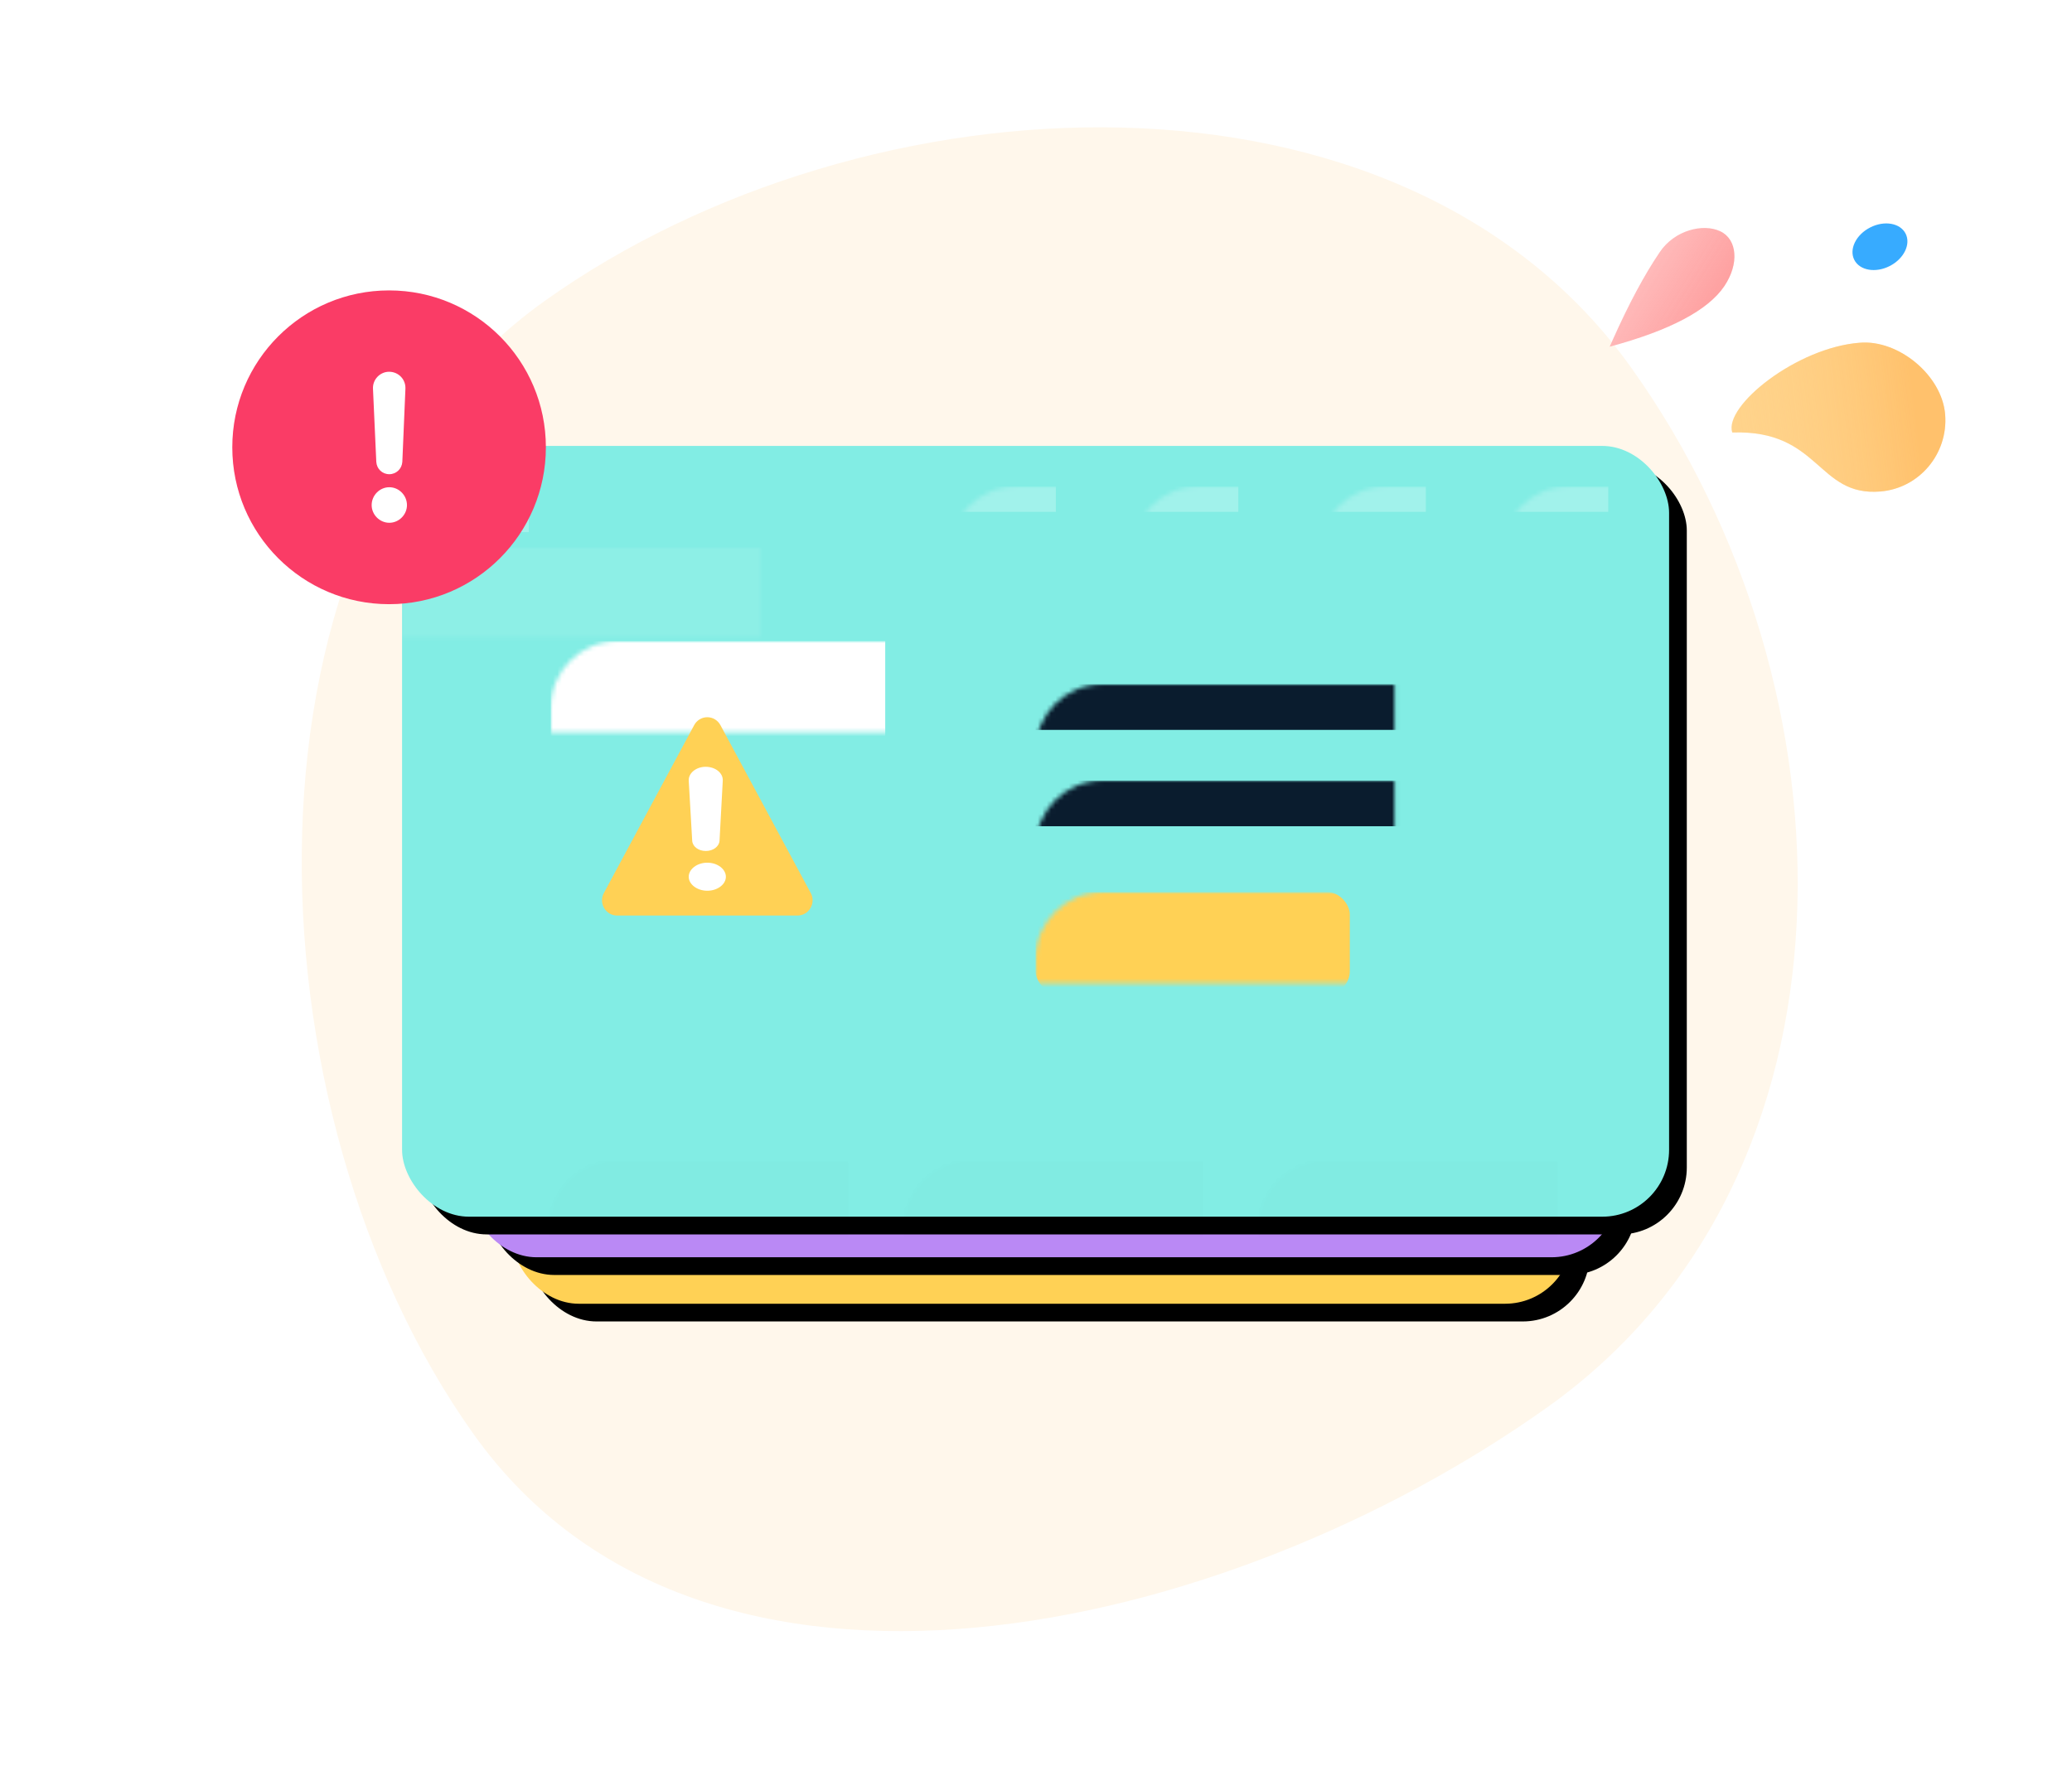 <?xml version="1.0" encoding="UTF-8"?>
<svg width="468px" height="400px" viewBox="0 0 468 400" version="1.1" xmlns="http://www.w3.org/2000/svg" xmlns:xlink="http://www.w3.org/1999/xlink">
    <title>ED528949-CF48-4BF2-8550-3BEE762C2C00</title>
    <defs>
        <rect id="path-1" x="115.617" y="131.727" width="239.437" height="130.773" rx="15.11"></rect>
        <filter x="-1.7%" y="-3.1%" width="106.7%" height="112.2%" filterUnits="objectBoundingBox" id="filter-2">
            <feOffset dx="4" dy="4" in="SourceAlpha" result="shadowOffsetOuter1"></feOffset>
            <feGaussianBlur stdDeviation="2" in="shadowOffsetOuter1" result="shadowBlurOuter1"></feGaussianBlur>
            <feColorMatrix values="0 0 0 0 0   0 0 0 0 0   0 0 0 0 0  0 0 0 0.1 0" type="matrix" in="shadowBlurOuter1"></feColorMatrix>
        </filter>
        <rect id="path-3" x="106.077" y="121.227" width="259.47" height="130.773" rx="15.11"></rect>
        <filter x="-1.5%" y="-3.1%" width="106.2%" height="112.2%" filterUnits="objectBoundingBox" id="filter-4">
            <feOffset dx="4" dy="4" in="SourceAlpha" result="shadowOffsetOuter1"></feOffset>
            <feGaussianBlur stdDeviation="2" in="shadowOffsetOuter1" result="shadowBlurOuter1"></feGaussianBlur>
            <feColorMatrix values="0 0 0 0 0   0 0 0 0 0   0 0 0 0 0  0 0 0 0.1 0" type="matrix" in="shadowBlurOuter1"></feColorMatrix>
        </filter>
        <rect id="path-5" x="0" y="0" width="286.18" height="174.109" rx="15.11"></rect>
        <filter x="-3.5%" y="-5.7%" width="109.8%" height="116.1%" filterUnits="objectBoundingBox" id="filter-7">
            <feOffset dx="4" dy="4" in="SourceAlpha" result="shadowOffsetOuter1"></feOffset>
            <feGaussianBlur stdDeviation="4" in="shadowOffsetOuter1" result="shadowBlurOuter1"></feGaussianBlur>
            <feColorMatrix values="0 0 0 0 0   0 0 0 0 0   0 0 0 0 0  0 0 0 0.1 0" type="matrix" in="shadowBlurOuter1"></feColorMatrix>
        </filter>
        <linearGradient x1="82.538%" y1="-4.161%" x2="29.827%" y2="76.573%" id="linearGradient-8">
            <stop stop-color="#FFD38B" stop-opacity="0" offset="0%"></stop>
            <stop stop-color="#FFAF4E" stop-opacity="0.5" offset="100%"></stop>
        </linearGradient>
        <path d="M39.14,61.262 C47.788,49.708 34.471,42.326 45.591,25.796 C41.545,20.963 21.598,27.951 13.128,39.473 C7.859,46.512 9.523,59.144 16.664,64.43 C23.807,69.721 33.871,68.301 39.14,61.262 Z" id="path-9"></path>
        <linearGradient x1="50%" y1="0%" x2="50%" y2="96.764%" id="linearGradient-10">
            <stop stop-color="#FA3D3C" stop-opacity="0" offset="0%"></stop>
            <stop stop-color="#FA3D3C" stop-opacity="0.2" offset="100%"></stop>
        </linearGradient>
        <path d="M84.82,12.91 L83.102,12.663 C74.313,11.437 66.855,10.941 60.727,11.176 C54.716,11.371 49.975,16.029 49.481,20.277 C48.986,24.528 53.459,27.816 59.471,27.622 C66.049,27.409 74.498,22.505 84.82,12.91 Z" id="path-11"></path>
    </defs>
    <g id="Main-Feature-Pages" stroke="none" stroke-width="1" fill="none" fill-rule="evenodd">
        <g id="errors" transform="translate(-734, -160)">
            <g id="img-error-tracking" transform="translate(734, 160)">
                <rect id="Rectangle" fill="#FFFFFF" opacity="0" x="0" y="0" width="468" height="400"></rect>
                <path d="M368.504,83.141 C420.401,155.903 422.429,265.883 349.64,317.778 C276.853,369.672 158.896,396.764 107,324 C55.104,251.238 50.213,119.894 123,68 C195.788,16.106 316.608,10.378 368.504,83.141 Z" id="Fill-1" fill="#FFF7EB"></path>
                <g id="img-errors" transform="translate(0, 32)">
                    <rect id="Rectangle" fill-opacity="0.01" fill="#FFFFFF" x="0" y="0" width="468" height="336"></rect>
                    <g id="Rectangle">
                        <use fill="black" fill-opacity="1" filter="url(#filter-2)" xlink:href="#path-1"></use>
                        <use fill="#FFD155" fill-rule="evenodd" xlink:href="#path-1"></use>
                    </g>
                    <g id="Rectangle">
                        <use fill="black" fill-opacity="1" filter="url(#filter-4)" xlink:href="#path-3"></use>
                        <use fill="#BA89F5" fill-rule="evenodd" xlink:href="#path-3"></use>
                    </g>
                    <g id="Group-15" transform="translate(90.815, 68.727)">
                        <mask id="mask-6" fill="white">
                            <use xlink:href="#path-5"></use>
                        </mask>
                        <g id="Rectangle">
                            <use fill="black" fill-opacity="1" filter="url(#filter-7)" xlink:href="#path-5"></use>
                            <use fill="#82EDE4" fill-rule="evenodd" xlink:href="#path-5"></use>
                        </g>
                        <rect id="Rectangle" fill="#0A1C2E" opacity="0.1" mask="url(#mask-6)" x="33.197" y="161.509" width="67.539" height="17.182"></rect>
                        <rect id="Rectangle-Copy-22" fill="#0A1C2E" opacity="0.1" mask="url(#mask-6)" x="113.327" y="161.509" width="67.539" height="17.182"></rect>
                        <rect id="Rectangle-Copy-23" fill="#0A1C2E" opacity="0.1" mask="url(#mask-6)" x="193.458" y="161.509" width="67.539" height="17.182"></rect>
                        <rect id="Rectangle" fill="#FFFFFF" opacity="0.3" mask="url(#mask-6)" x="0" y="22.909" width="286.18" height="121.418"></rect>
                        <rect id="Rectangle" fill="#FFFFFF" mask="url(#mask-6)" x="33.578" y="44.1" width="75.552" height="73.309"></rect>
                        <rect id="Rectangle" fill="#FFFFFF" opacity="0.5" mask="url(#mask-6)" x="248.404" y="9.164" width="24.039" height="5.727"></rect>
                        <rect id="Rectangle-Copy-18" fill="#FFFFFF" opacity="0.5" mask="url(#mask-6)" x="207.194" y="9.164" width="24.039" height="5.727"></rect>
                        <rect id="Rectangle-Copy-19" fill="#FFFFFF" opacity="0.5" mask="url(#mask-6)" x="164.84" y="9.164" width="24.039" height="5.727"></rect>
                        <rect id="Rectangle-Copy-20" fill="#FFFFFF" opacity="0.5" mask="url(#mask-6)" x="123.63" y="9.164" width="24.039" height="5.727"></rect>
                        <rect id="Rectangle-Copy-21" fill="#FFFFFF" opacity="0.5" mask="url(#mask-6)" x="13.737" y="4.582" width="14.881" height="14.891"></rect>
                        <rect id="Rectangle" fill="#0A1C2E" mask="url(#mask-6)" x="143.09" y="53.836" width="91.578" height="10.309"></rect>
                        <rect id="Rectangle-Copy-16" fill="#0A1C2E" mask="url(#mask-6)" x="143.09" y="75.6" width="91.578" height="10.309"></rect>
                        <rect id="Rectangle-Copy-17" fill="#FFD155" mask="url(#mask-6)" x="143.09" y="100.8" width="70.973" height="22.909" rx="5.037"></rect>
                        <path d="M156.575,115.882 L156.575,114.45 L153.347,114.45 L153.347,108.242 L151.721,108.242 L151.721,115.882 L156.575,115.882 Z M160.146,116.019 C161.005,116.019 161.875,115.756 162.424,115.252 L161.783,114.313 C161.429,114.656 160.776,114.862 160.307,114.862 C159.368,114.862 158.807,114.278 158.716,113.579 L162.825,113.579 L162.825,113.259 C162.825,111.449 161.703,110.212 160.055,110.212 C158.372,110.212 157.193,111.506 157.193,113.11 C157.193,114.885 158.464,116.019 160.146,116.019 Z M161.417,112.594 L158.693,112.594 C158.761,112.045 159.151,111.369 160.055,111.369 C161.016,111.369 161.383,112.067 161.417,112.594 Z M165.733,116.019 C166.339,116.019 166.729,115.859 166.946,115.664 L166.637,114.565 C166.557,114.645 166.351,114.725 166.133,114.725 C165.813,114.725 165.63,114.461 165.63,114.118 L165.63,111.621 L166.751,111.621 L166.751,110.349 L165.63,110.349 L165.63,108.837 L164.164,108.837 L164.164,110.349 L163.249,110.349 L163.249,111.621 L164.164,111.621 L164.164,114.507 C164.164,115.492 164.714,116.019 165.733,116.019 Z M168.308,111.426 C169.007,110.922 169.487,110.155 169.487,109.295 C169.487,108.551 168.995,108.127 168.457,108.127 C167.976,108.127 167.564,108.539 167.564,109.043 C167.564,109.525 167.908,109.868 168.343,109.868 C168.423,109.868 168.526,109.845 168.56,109.822 C168.469,110.235 168.045,110.716 167.679,110.911 L168.308,111.426 Z M172.315,116.019 C173.849,116.019 174.707,115.252 174.707,114.244 C174.707,112.858 173.437,112.594 172.487,112.411 C171.868,112.285 171.433,112.193 171.433,111.873 C171.433,111.563 171.777,111.323 172.303,111.323 C172.979,111.323 173.608,111.609 173.94,111.964 L174.524,110.968 C173.975,110.533 173.231,110.212 172.292,110.212 C170.838,110.212 170.025,111.025 170.025,111.953 C170.025,113.282 171.25,113.522 172.2,113.705 C172.807,113.82 173.311,113.923 173.311,114.301 C173.311,114.645 173.013,114.897 172.383,114.897 C171.697,114.897 170.872,114.519 170.472,114.141 L169.842,115.16 C170.426,115.699 171.353,116.019 172.315,116.019 Z M180.809,116.019 C181.473,116.019 182.079,115.721 182.514,115.172 L182.514,115.882 L183.98,115.882 L183.98,108.242 L182.514,108.242 L182.514,111.059 C182.079,110.498 181.461,110.212 180.809,110.212 C179.401,110.212 178.359,111.311 178.359,113.121 C178.359,114.965 179.412,116.019 180.809,116.019 Z M181.255,114.725 C180.431,114.725 179.859,114.072 179.859,113.121 C179.859,112.159 180.431,111.506 181.255,111.506 C181.747,111.506 182.274,111.77 182.514,112.136 L182.514,114.095 C182.274,114.461 181.747,114.725 181.255,114.725 Z M187.986,116.019 C189.818,116.019 190.917,114.691 190.917,113.11 C190.917,111.541 189.818,110.212 187.986,110.212 C186.166,110.212 185.067,111.541 185.067,113.11 C185.067,114.691 186.166,116.019 187.986,116.019 Z M187.986,114.725 C187.082,114.725 186.578,113.98 186.578,113.11 C186.578,112.251 187.082,111.506 187.986,111.506 C188.89,111.506 189.405,112.251 189.405,113.11 C189.405,113.98 188.89,114.725 187.986,114.725 Z M195.644,109.754 C196.125,109.754 196.514,109.364 196.514,108.883 C196.514,108.402 196.125,108.024 195.644,108.024 C195.175,108.024 194.774,108.402 194.774,108.883 C194.774,109.364 195.175,109.754 195.644,109.754 Z M196.377,115.882 L196.377,110.349 L194.923,110.349 L194.923,115.882 L196.377,115.882 Z M199.674,116.019 C200.28,116.019 200.67,115.859 200.887,115.664 L200.578,114.565 C200.498,114.645 200.292,114.725 200.074,114.725 C199.754,114.725 199.571,114.461 199.571,114.118 L199.571,111.621 L200.692,111.621 L200.692,110.349 L199.571,110.349 L199.571,108.837 L198.105,108.837 L198.105,110.349 L197.19,110.349 L197.19,111.621 L198.105,111.621 L198.105,114.507 C198.105,115.492 198.655,116.019 199.674,116.019 Z M203.073,113.396 L203.302,108.242 L201.551,108.242 L201.791,113.396 L203.073,113.396 Z M202.432,115.996 C202.936,115.996 203.36,115.573 203.36,115.08 C203.36,114.576 202.936,114.152 202.432,114.152 C201.929,114.152 201.517,114.576 201.517,115.08 C201.517,115.573 201.929,115.996 202.432,115.996 Z" id="Let’sdoit!" fill="#0A1C2E" fill-rule="nonzero" mask="url(#mask-6)"></path>
                    </g>
                    <g id="Group-17-Copy-4" transform="translate(52.466, 33.6)">
                        <ellipse id="Oval" fill="#FA3C66" cx="35.415" cy="35.438" rx="35.415" ry="35.438"></ellipse>
                        <path d="M35.467,41.517 C37.012,41.517 38.308,40.32 38.408,38.724 L39.106,22.215 C39.205,20.071 37.511,18.375 35.417,18.375 C33.374,18.375 31.679,20.121 31.779,22.215 L32.527,38.724 C32.626,40.32 33.872,41.517 35.467,41.517 Z M31.48,48.499 C31.48,46.305 33.274,44.46 35.467,44.46 C37.66,44.46 39.455,46.305 39.455,48.499 C39.455,50.644 37.66,52.489 35.467,52.489 C33.274,52.489 31.48,50.644 31.48,48.499 Z" id="!" fill="#FFFFFF" fill-rule="nonzero"></path>
                    </g>
                    <g id="Group-18" transform="translate(403.82, 51.613) scale(-1, 1) translate(-403.82, -51.613) translate(362.067, 15.36)">
                        <g id="Fill-1-Copy" transform="translate(27.815, 45.937) rotate(58) translate(-27.815, -45.937) ">
                            <use fill="#FFD38B" xlink:href="#path-9"></use>
                            <use fill="url(#linearGradient-8)" xlink:href="#path-9"></use>
                        </g>
                        <path d="M23.471,12.558 C26.554,10.711 27.925,7.341 26.534,5.031 C25.142,2.721 21.514,2.346 18.43,4.194 C15.347,6.041 13.975,9.411 15.367,11.721 C16.759,14.031 20.387,14.405 23.471,12.558 Z" id="Oval" fill="#37ABFF" transform="translate(20.95, 8.376) rotate(58) translate(-20.95, -8.376) "></path>
                        <g id="Fill-1-Copy-2" transform="translate(67.132, 19.375) rotate(58) translate(-67.132, -19.375) ">
                            <use fill="#FFBABA" xlink:href="#path-11"></use>
                            <use fill="url(#linearGradient-10)" xlink:href="#path-11"></use>
                        </g>
                    </g>
                </g>
                <g id="img-warning-yellow-copy" transform="translate(159.757, 184.409) rotate(-360) translate(-159.757, -184.409) translate(135.972, 162.009)" fill-rule="nonzero">
                    <path d="M44.174,44.8 C45.369,44.8 46.484,44.154 47.094,43.104 C47.705,42.054 47.732,40.762 47.148,39.712 L26.758,1.804 C26.174,0.7 25.033,0 23.785,0 C22.537,0 21.395,0.7 20.811,1.804 L0.422,39.712 C-0.162,40.762 -0.136,42.054 0.475,43.104 C1.086,44.154 2.201,44.8 3.395,44.8 L44.174,44.8 Z" id="Path-Copy" fill="#FFD155"></path>
                    <path d="M23.461,30.219 C25.082,30.219 26.442,29.235 26.546,27.923 L27.278,14.356 C27.383,12.594 25.605,11.2 23.409,11.2 C21.265,11.2 19.487,12.635 19.592,14.356 L20.376,27.923 C20.481,29.235 21.788,30.219 23.461,30.219 Z M19.587,36.05 C19.587,34.317 21.476,32.86 23.785,32.86 C26.093,32.86 27.982,34.317 27.982,36.05 C27.982,37.743 26.093,39.2 23.785,39.2 C21.476,39.2 19.587,37.743 19.587,36.05 Z" id="!" fill="#FFFFFF"></path>
                </g>
            </g>
        </g>
    </g>
</svg>